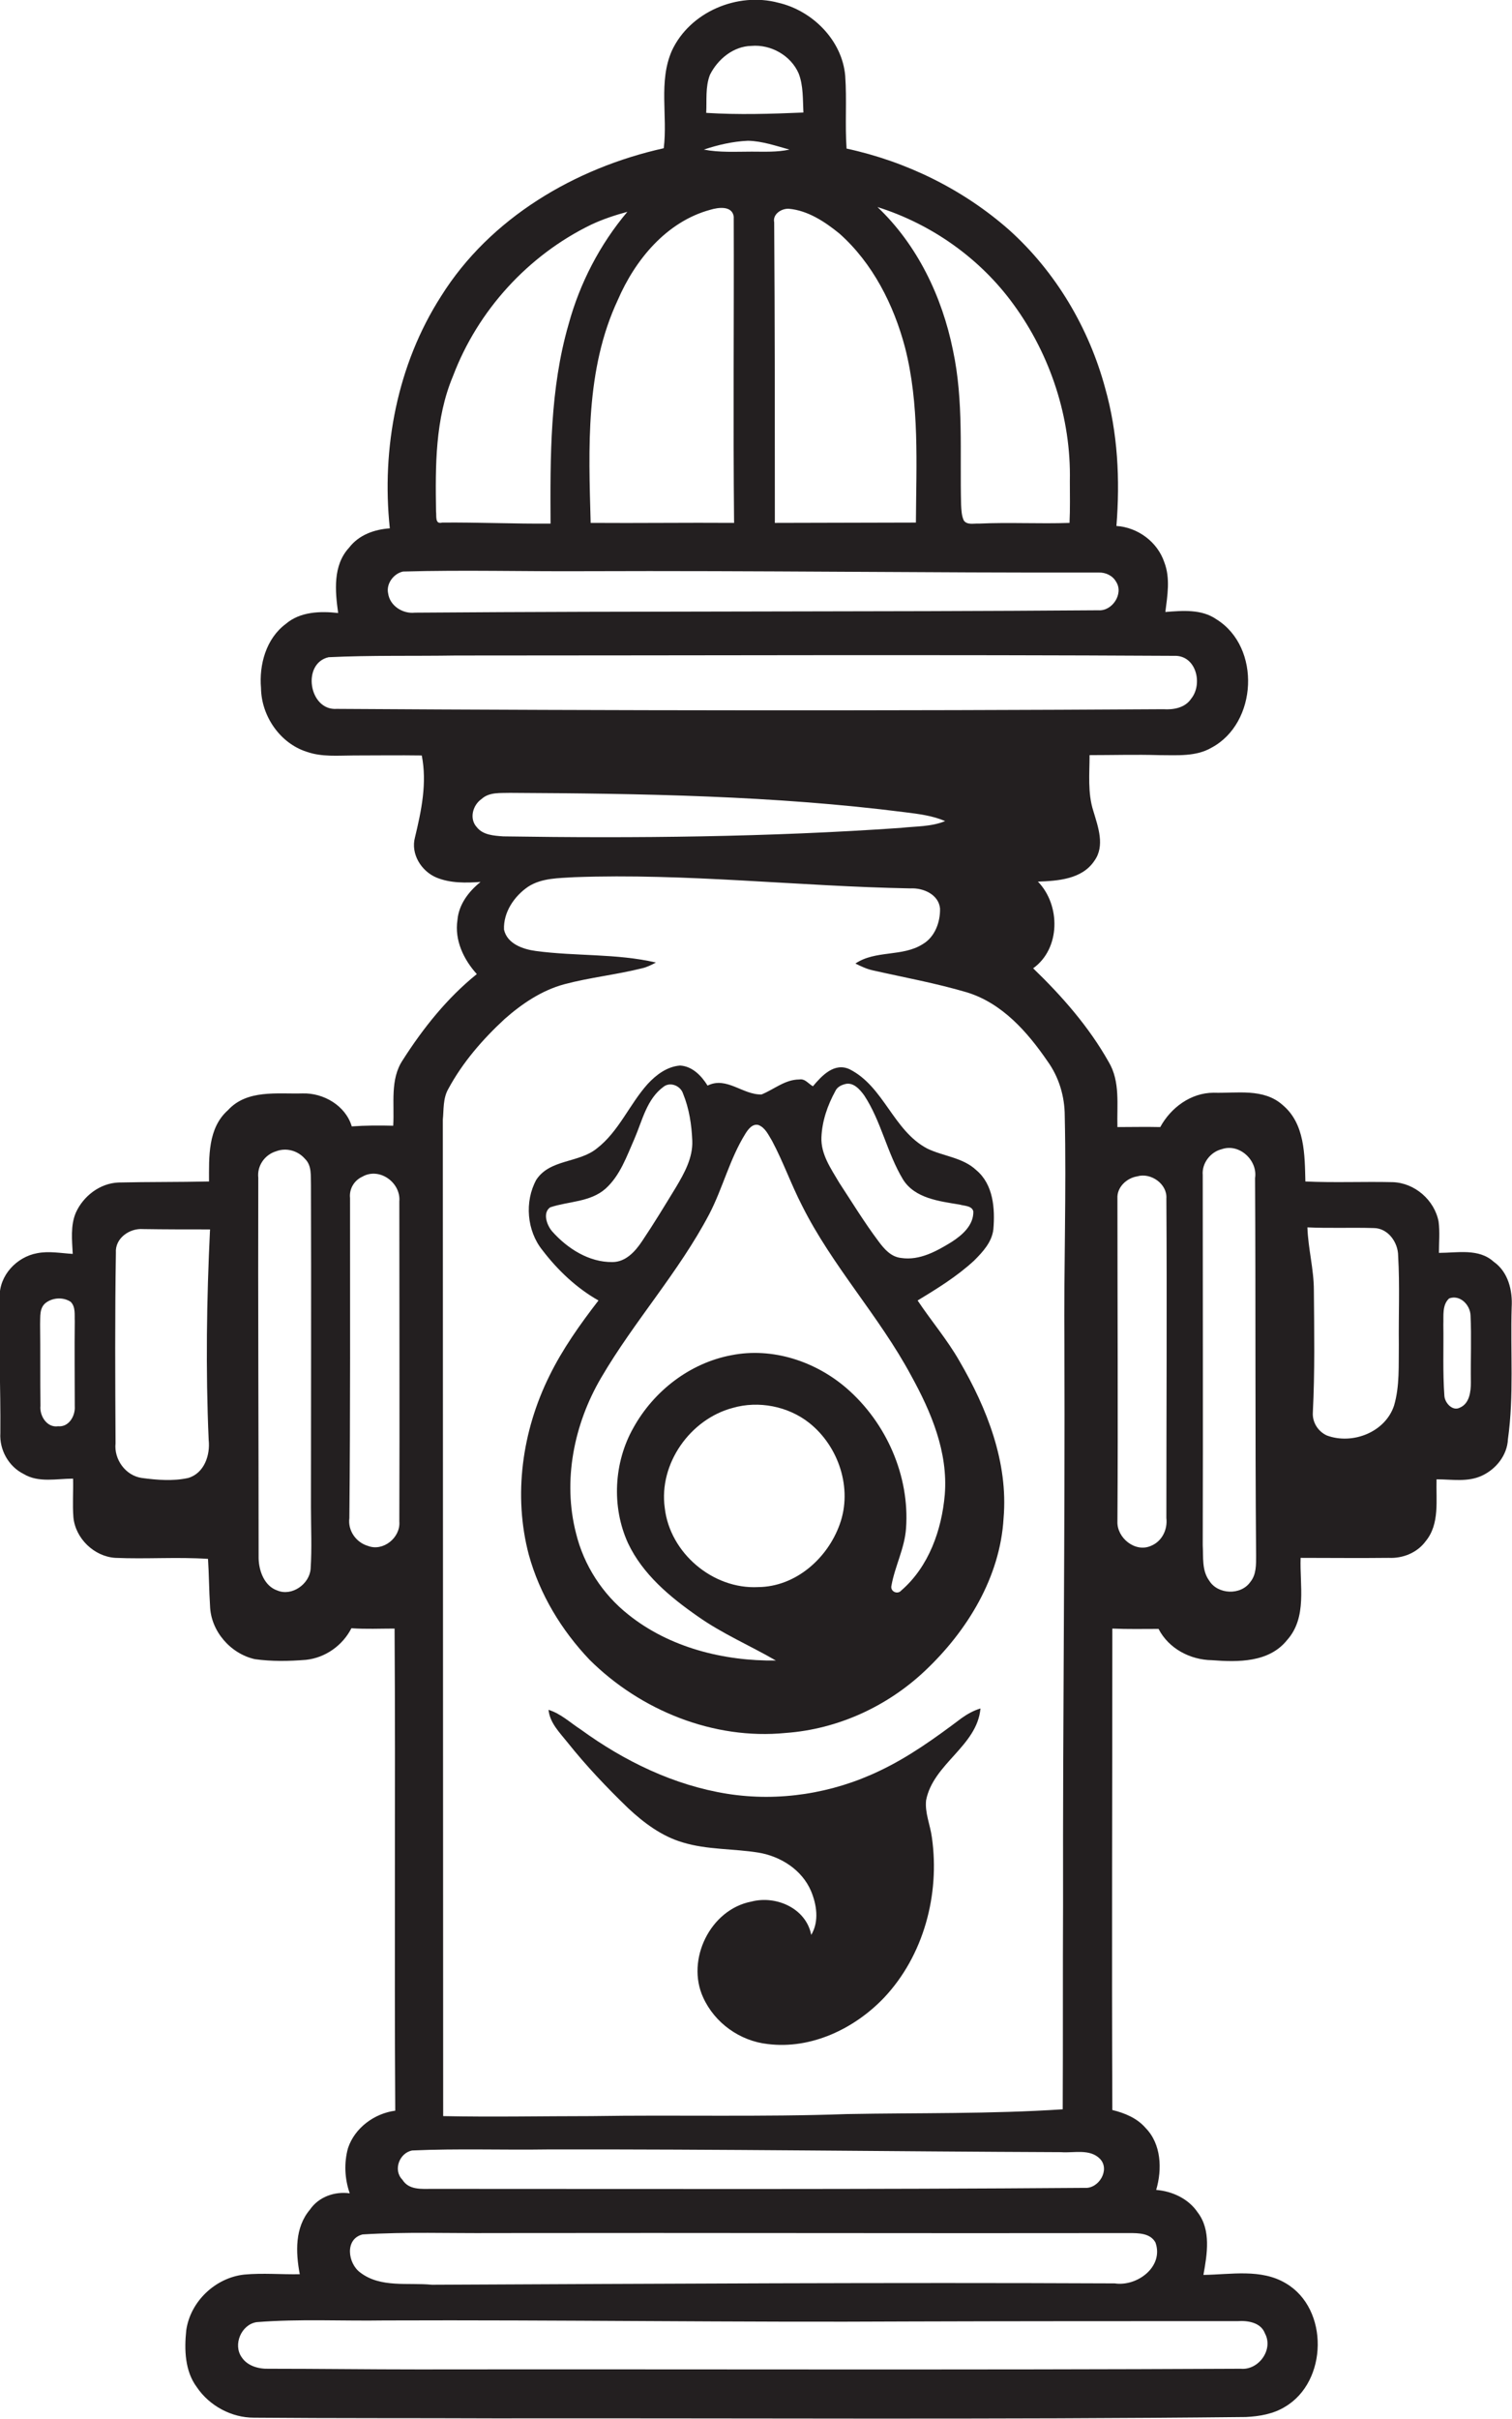 <?xml version="1.0" encoding="utf-8"?>
<!-- Generator: Adobe Illustrator 19.2.0, SVG Export Plug-In . SVG Version: 6.00 Build 0)  -->
<svg version="1.1" id="Layer_1" xmlns="http://www.w3.org/2000/svg" xmlns:xlink="http://www.w3.org/1999/xlink" x="0px" y="0px"
	 viewBox="0 0 444.9 711.4" enable-background="new 0 0 444.9 711.4" xml:space="preserve">
<g>
	<path fill="#231F20" d="M444.8,384.5c0.3-4.9-1-10.4-5.3-13.4c-4.4-4-10.7-2.6-16.1-2.6c0-3.1,0.3-6.1-0.1-9.2
		c-1.2-6.3-7-11.4-13.5-11.6c-8.6-0.2-17.2,0.2-25.7-0.2c-0.2-7.8-0.1-17-6.7-22.5c-5.6-5-13.5-3.4-20.3-3.6
		c-6.7,0-12.6,4.4-15.7,10.1c-4.2-0.1-8.4,0-12.6,0c-0.2-6.4,0.9-13.4-2.6-19.2c-5.8-10.3-13.7-19.3-22.2-27.5
		c8.1-5.8,8.1-18.6,1.4-25.5c5.9-0.2,13-0.7,16.6-6.1c3.2-4.4,1.1-10-0.3-14.7c-1.7-5.3-1.1-11-1.1-16.4c6.8,0,13.7-0.2,20.5,0
		c5.2,0,10.8,0.5,15.4-2.2c13.5-7.2,14.6-29.5,1.5-37.7c-4.4-3.1-10-2.6-15.1-2.2c0.6-4.8,1.5-9.9-0.3-14.6c-2-6-7.8-10.3-14.1-10.7
		c1.1-13.6,0.4-27.4-3.3-40.5c-4.8-17.8-14.6-34.3-28.3-46.6c-13.5-11.9-30.2-20.1-47.8-23.9c-0.5-7.1,0.1-14.3-0.4-21.4
		c-0.9-10.5-9.7-19.2-19.7-21.5c-12-3.2-26,2.7-31.3,14.1c-4,9.1-1.2,19.2-2.4,28.7c-26.1,5.8-51.1,20.5-65.5,43.5
		c-12.9,20.1-17.6,44.7-15.1,68.3c-4.5,0.3-9.1,1.9-12,5.7c-4.8,5.2-4.1,12.8-3.2,19.2c-5.3-0.6-11.2-0.4-15.4,3.2
		c-5.8,4.3-7.9,12-7.3,18.9c0.1,8.2,5.6,16.2,13.4,18.7c4.5,1.6,9.3,1.1,13.9,1.1c6.7,0,13.3-0.1,20,0c1.6,8.1-0.1,16.2-2,24.1
		c-1.3,4.8,1.8,9.9,6.3,11.8c4.1,1.7,8.7,1.6,13,1.3c-3.5,2.8-6.4,6.6-6.8,11.2c-0.9,5.9,1.8,11.6,5.7,15.9
		c-8.7,7-15.8,15.9-21.8,25.3c-3.8,5.7-2.4,12.8-2.8,19.3c-4.1-0.1-8.1-0.1-12.2,0.2c-1.8-6.1-8.3-9.9-14.5-9.7
		c-7.5,0.2-16.3-1.2-21.9,4.9c-6,5.3-5.6,13.8-5.6,21c-8.9,0.2-17.7,0.1-26.6,0.3c-5.5,0.2-10.4,4-12.6,8.9
		c-1.6,3.8-1.1,8.1-0.9,12.1c-3.5-0.2-7-0.9-10.5-0.2c-6,1.1-11.1,6.5-11,12.8c-0.3,13.4,0.3,26.7,0.2,40.1c-0.3,4.9,2.4,9.8,6.8,12
		c4.4,2.7,9.8,1.4,14.6,1.4c0.1,3.8-0.2,7.6,0.1,11.4c0.6,6.2,6.1,11.5,12.3,11.9c9.1,0.4,18.2-0.3,27.3,0.3
		c0.3,4.6,0.3,9.2,0.6,13.8c0.2,7.4,6,14.1,13.2,15.7c5,0.7,10,0.6,15,0.2c5.7-0.6,10.8-4.2,13.4-9.3c4.2,0.3,8.5,0.1,12.7,0.1
		c0.3,47.3-0.1,94.6,0.2,141.8c-6.1,0.8-11.9,5-13.9,11c-1.2,4.3-1,9,0.5,13.3c-4.4-0.6-9.1,1-11.7,4.8c-4.5,5.3-4.2,12.6-3,19
		c-5.4,0.1-10.9-0.4-16.3,0.1c-8.5,0.9-15.9,7.9-17.1,16.4c-0.6,5.7-0.4,12,3.1,16.7c3.7,5.5,10.2,9,16.8,9
		c23.7,0.2,47.3,0.1,71,0.2c73.6-0.1,147.3,0.4,220.9-0.4c4-0.2,8.1-0.9,11.5-3c12.6-7.4,13-28.8,0.3-36.3
		c-7.3-4.4-16.2-2.6-24.3-2.5c1.1-6.1,2.3-13.2-1.7-18.4c-2.7-4-7.4-6.2-12.2-6.6c1.8-6.1,1.5-13.5-3.1-18.2
		c-2.5-2.9-6.1-4.4-9.8-5.3c-0.2-47.2,0-94.4,0-141.6c4.5,0.2,9.1,0.1,13.6,0.1c3,5.8,9.3,9.1,15.7,9.2c7.7,0.6,16.8,0.7,22.1-5.9
		c6-6.7,3.7-16.1,4-24.2c8.6,0,17.3,0.1,25.9,0c4.2,0.2,8.4-1.5,10.9-4.9c4.2-5.1,3-12.1,3.2-18.2c4.5,0,9.2,0.9,13.4-1.1
		c4.1-1.9,7.4-6,7.6-10.7C445.5,410.5,444.4,397.5,444.8,384.5z M22,413.6c0.2,2.8-1.7,6.2-4.9,5.9c-3.3,0.5-5.5-3.1-5.2-6
		c-0.1-8,0-16-0.1-24c0.1-2.2-0.3-4.9,1.8-6.4c2.1-1.5,5.1-1.6,7.2-0.2c1.5,1.5,1.1,3.8,1.2,5.7C21.9,396.9,22,405.2,22,413.6z
		 M61.4,423.5c0.5,4.5-1.3,9.8-6,11.2c-4.5,1-9.2,0.6-13.7,0c-4.8-0.7-8.2-5.5-7.7-10.2c-0.1-18.7-0.2-37.4,0.1-56
		c-0.3-4.3,4-7.3,8-7c6.6,0.1,13.1,0.1,19.7,0.1C60.8,382.2,60.5,402.9,61.4,423.5z M91.4,461.4c-0.3,4.5-5.5,8.2-9.8,6.4
		c-3.8-1.3-5.4-5.7-5.5-9.4c0-37.3-0.2-74.7-0.1-112c-0.4-3.5,1.9-6.8,5.3-7.8c2.9-1.1,6.3-0.2,8.4,2.2c2.1,2,1.7,5,1.8,7.6
		c0.1,31.6,0,63.3,0,94.9C91.5,449.4,91.8,455.4,91.4,461.4z M298.2,89.5c10.9,14.9,17,33.5,16.6,52c0,4.1,0.1,8.2-0.1,12.3
		c-8.9,0.3-17.8-0.2-26.6,0.2c-1.5-0.1-3.5,0.5-4.5-0.9c-0.7-1.5-0.7-3.1-0.8-4.6c-0.4-15.2,0.8-30.6-2.4-45.5
		c-3.2-15.8-10.5-31-22.2-42.1C274.1,65.9,288.4,76,298.2,89.5z M247,68.7c9.8,8.7,16,21,19.3,33.5c4.3,16.8,3.3,34.3,3.2,51.5
		c-13.8,0-27.7,0.1-41.5,0.1c0-29.5,0-58.9-0.2-88.4c-0.5-2.4,2.1-4.1,4.3-4C237.7,61.9,242.7,65.2,247,68.7z M208.9,22
		c2.3-4.6,6.9-8.4,12.2-8.5c5.7-0.5,11.6,2.8,13.9,8.1c1.4,3.6,1.2,7.6,1.4,11.5c-9.5,0.4-19.1,0.7-28.6,0.1
		C208,29.5,207.5,25.6,208.9,22z M220.1,41.4c4.2,0.1,8.2,1.5,12.2,2.6c-3.7,0.8-7.4,0.6-11.1,0.6c-4.7,0-9.5,0.3-14.1-0.6
		C211.3,42.6,215.6,41.6,220.1,41.4z M209,61.7c2.3-0.7,6.4-1.3,6.9,2c0.1,30-0.2,60.1,0.1,90.1c-14.1-0.1-28.1,0.1-42.2,0
		c-0.6-22-1.6-45.1,8-65.6C186.9,76.4,196.1,65.2,209,61.7z M133.3,110.6c7.3-19.3,22.1-35.5,40.6-44.5c3.4-1.6,7-2.8,10.7-3.8
		c-8.1,9.6-14,21-17.3,33.1c-5.5,19-5.4,39-5.3,58.6c-10.6,0.1-21.3-0.4-31.9-0.3c-2.2,0.6-1.6-2-1.8-3.3
		C128.1,137.1,128,123.2,133.3,110.6z M118.6,168.1c17.8-0.5,35.7,0,53.5-0.1c50.4-0.2,100.7,0.5,151.1,0.4c2.1-0.1,4.2,0.9,5.2,2.7
		c2.3,3.5-1.1,8.7-5.2,8.4c-67,0.5-134.1,0.2-201.1,0.7c-3.6,0.4-7.4-2-7.9-5.7C113.6,171.7,115.8,168.7,118.6,168.1z M99.1,208.5
		c-8.2,0.6-10.4-13.4-2.4-15.2c12.5-0.6,25-0.3,37.5-0.5c70.6,0,141.3-0.3,211.9,0.1c6,0.3,7.8,8.4,4.4,12.6
		c-1.8,2.7-5.2,3.3-8.2,3.1C261.2,209.1,180.1,209,99.1,208.5z M140.3,243.3c-2.3-2.5-1.2-6.5,1.4-8.3c2.3-2.1,5.6-1.7,8.4-1.8
		c38.8,0.2,77.7,0.8,116.2,5.7c4,0.5,8.1,1,11.8,2.6c-4.1,1.7-8.6,1.5-13,2c-38.9,2.7-78,3.1-117,2.5
		C145.3,245.8,142.1,245.6,140.3,243.3z M131.9,320.3c4.2-7.8,10.1-14.6,16.6-20.6c5.1-4.5,10.9-8.4,17.5-10.2
		c7.5-2,15.3-2.8,22.9-4.7c1.4-0.3,2.8-1,4.1-1.7c-11.6-2.7-23.6-1.8-35.4-3.4c-3.7-0.5-8.4-2.1-9.3-6.3c-0.2-5.1,3-9.8,7.1-12.6
		c4-2.6,9-2.5,13.6-2.8c33-1.2,65.9,2.7,98.9,3.3c3.8-0.2,8.3,1.8,8.7,5.9c0.1,4-1.5,8.4-5.1,10.5c-6,3.8-13.9,1.7-19.8,5.7
		c1.6,0.8,3.3,1.6,5.1,2c9.3,2.1,18.7,3.8,27.8,6.5c10.3,3.2,17.7,11.6,23.6,20.2c3.4,4.7,5.1,10.4,5.1,16.2
		c0.5,22.3-0.3,44.6-0.1,67c0.2,55-0.5,110-0.4,165c-0.1,20,0,40.1-0.1,60.1c-21.2,1.4-42.4,1-63.6,1.4c-25,0.9-50,0.2-75.1,0.6
		c-14.5,0-29,0.3-43.6,0c0-97.7-0.1-195.4-0.1-293.1C130.6,326.4,130.3,323.1,131.9,320.3z M121.3,632.5c13.3-0.6,26.6-0.1,39.9-0.3
		c50.3-0.1,100.7,0.6,151,0.8c3.8,0.3,8.5-1.1,11.5,2c3,3.2-0.4,8.8-4.5,8.5c-64,0.5-128,0.3-192,0.3c-3.1,0-6.9,0.4-8.8-2.7
		C115.6,638.3,117.5,633.2,121.3,632.5z M108.3,454.7c-3.5-1-6-4.5-5.5-8.2c0.3-31.4,0.2-62.7,0.2-94.1c-0.3-2.7,1.2-5.2,3.6-6.3
		c5-2.9,11.4,1.7,10.9,7.3c0,31.4,0.1,62.7,0,94.1C117.9,452.3,112.7,456.4,108.3,454.7z M364.2,682.7c3-0.2,6.8,0.4,8,3.6
		c2.6,4.8-1.9,10.9-7.1,10.4c-80.7,0.4-161.3,0.1-242,0.2c-14.7,0-29.3-0.2-44-0.2c-3,0.1-6.3-0.8-8-3.4c-2.6-3.7-0.1-9.6,4.4-10.3
		c12.5-1,25.1-0.3,37.6-0.5c51.7-0.2,103.3,0.6,155,0.3C300.2,682.7,332.2,682.7,364.2,682.7z M332.2,656.8c2.8,0,6.3,0,7.8,2.8
		c2.5,7.1-5.4,13-12,12c-67-0.3-133.9,0.1-200.9,0.4c-7-0.7-15.1,1-21.1-3.6c-3.7-2.7-4.6-9.9,0.7-11.2c12.8-0.8,25.6-0.3,38.4-0.4
		C207.5,656.7,269.8,656.9,332.2,656.8z M338.6,454.7c-4.6,2-10-2.4-9.8-7.2c0.2-31.7,0-63.3,0-95c-0.2-3.3,2.7-6,5.8-6.5
		c4-1.2,8.9,2.2,8.6,6.5c0.2,31.3,0,62.7,0,94C343.6,449.9,341.9,453.4,338.6,454.7z M367.9,465.3c-2.8,4-9.6,3.7-12.1-0.4
		c-2.2-3-1.7-6.9-1.9-10.4c0.1-36.3,0-72.6,0-108.9c-0.3-3.5,2.3-6.8,5.6-7.6c5.2-1.8,10.6,3.3,9.8,8.5c0.2,37,0,74,0.3,111
		C369.6,460.2,369.7,463.1,367.9,465.3z M411.6,395.5c-0.1,6,0.3,12.1-1.4,17.9c-2.6,7.9-12.3,11.6-19.8,8.8
		c-2.6-1.2-4.3-3.9-4.1-6.8c0.6-11.9,0.4-23.9,0.3-35.9c0-6.2-1.7-12.3-1.9-18.5c6.5,0.3,13,0,19.5,0.2c4.2,0,7.2,4.2,7.2,8.2
		C411.9,378.2,411.5,386.8,411.6,395.5z M432.8,406.6c0,2.7-0.4,6.2-3.2,7.4c-2.2,1.2-4.5-1.4-4.6-3.5c-0.5-7-0.2-13.9-0.3-20.9
		c0.1-2.6-0.4-5.8,1.7-7.7c3.2-1.2,6.2,1.9,6.3,5C433,393.4,432.7,400,432.8,406.6z"/>
	<path fill="#231F20" d="M155.6,457.3c3.2,11.6,9.6,22.2,17.9,30.9c15,14.9,36.5,23.6,57.7,21.5c15.3-1.1,29.9-7.8,41-18.3
		c12.4-11.7,22.1-27.5,23.1-44.9c1.4-16.4-4.9-32.3-13-46.2c-3.6-6.3-8.3-11.8-12.3-17.8c5.8-3.5,11.6-7.1,16.6-11.7
		c2.6-2.6,5.3-5.5,5.7-9.3c0.5-6,0-13.1-5-17.3c-4-3.8-9.8-4.1-14.5-6.4c-10-5.3-12.7-18.2-22.8-23.3c-4.5-2.1-8.2,1.9-10.8,5
		c-1.3-0.7-2.3-2.3-4-2c-4.2,0-7.4,2.9-11.1,4.4c-5.5,0.2-10.3-5.4-15.9-2.6c-1.8-2.9-4.5-5.7-8.1-5.9c-3.8,0.3-7,2.7-9.5,5.4
		c-5.4,6-8.5,14-15,19c-5.3,4.3-13.8,3.1-17.8,9.2c-3.5,6.4-2.8,15,1.8,20.7c4.5,5.9,10.1,11.2,16.5,14.8
		c-5.4,7-10.6,14.3-14.5,22.3C153.6,421,151,439.9,155.6,457.3z M247.1,448.3c-3.6,10.1-13,18.4-24,18.5c-13.3,0.7-26-10-27.5-23.3
		c-1.8-13,7.5-26.1,20-29.4c7.6-2.2,16.3-0.5,22.5,4.4C246.8,425.4,250.9,437.8,247.1,448.3z M241.7,334.5c0.2-4.8,1.8-9.4,4.1-13.6
		c0.5-1.1,1.6-1.7,2.7-2c2.5-0.8,4.5,1.5,5.8,3.3c5,7.6,6.7,16.9,11.4,24.7c3.5,5.6,10.7,6.4,16.7,7.4c1.3,0.4,3.6,0.3,4,2
		c0.1,4.1-3.3,7-6.4,9c-4.4,2.7-9.4,5.5-14.8,4.7c-3-0.3-5-2.6-6.7-4.9c-4.2-5.6-7.8-11.5-11.6-17.3
		C244.5,343.7,241.5,339.5,241.7,334.5z M162.4,362.1c-1.5-1.8-2.8-5.4-0.5-7c5.4-1.8,11.8-1.5,16.3-5.5c4.3-3.9,6.2-9.5,8.5-14.7
		c2.3-5.3,3.6-11.7,8.6-15.3c2-1.5,5-0.2,5.7,2.1c1.8,4.4,2.5,9.1,2.7,13.8c0.2,5-2.3,9.5-4.8,13.7c-3.3,5.4-6.5,10.7-10,15.9
		c-2,3-4.8,6.1-8.7,6.1C173.3,371.3,166.9,367.2,162.4,362.1z M176.9,405.2c9.7-16.6,22.8-31,31.8-48.1c4-7.7,6-16.2,10.6-23.6
		c0.8-1.3,2.1-3.1,3.9-2.6c2,0.8,2.9,2.9,4,4.7c3.3,6.2,5.6,12.8,8.8,19c8.9,17.8,22.7,32.5,32.1,50c5.9,10.7,10.9,22.5,9.9,35
		c-0.9,10.4-4.7,21.2-12.8,28.2c-1.1,1.3-3.3,0.3-2.9-1.4c1-5.7,3.9-11,4.3-16.9c1.1-15.4-5.8-31-17.4-41.1c-9.2-8-21.9-12.2-34-9.8
		c-12.2,2.3-22.8,10.5-28.8,21.3c-5.8,10.2-6.5,23.3-1.6,34c4.3,9.1,12.3,15.8,20.5,21.5c7.2,5.1,15.4,8.6,23,13
		c-15.3,0.2-31.3-3.8-43.4-13.5c-7.6-6-13.1-14.5-15.4-23.9C165.5,435.5,168.9,418.8,176.9,405.2z"/>
	<path fill="#231F20" d="M288.5,502.5c-2,0.6-3.8,1.6-5.5,2.8c-7.7,5.8-15.6,11.5-24.3,15.6c-13.8,6.6-29.5,9.1-44.7,6.7
		c-15.7-2.5-30.3-9.6-43.1-18.9c-3.1-2-5.9-4.7-9.5-5.8c0.4,3.9,3.3,6.7,5.6,9.6c5.5,6.9,11.5,13.2,17.8,19.3
		c4.6,4.3,9.9,8.3,16.1,10.1c7.2,2.2,14.9,1.8,22.3,3c6.5,1.1,12.7,5,15.4,11.2c1.7,4,2.5,9,0.1,13c-1.5-7.8-10.3-11.7-17.6-9.8
		c-12.1,2.3-19.3,17.1-14.2,28.2c3.4,7.5,10.8,12.8,19,13.7c12.8,1.6,25.5-4.5,34.2-13.6c11.7-12.4,16.5-30.4,14.1-47.2
		c-0.5-3.7-2.1-7.2-1.7-10.9C274.6,518.7,287.5,513.6,288.5,502.5z"/>
</g>
</svg>
